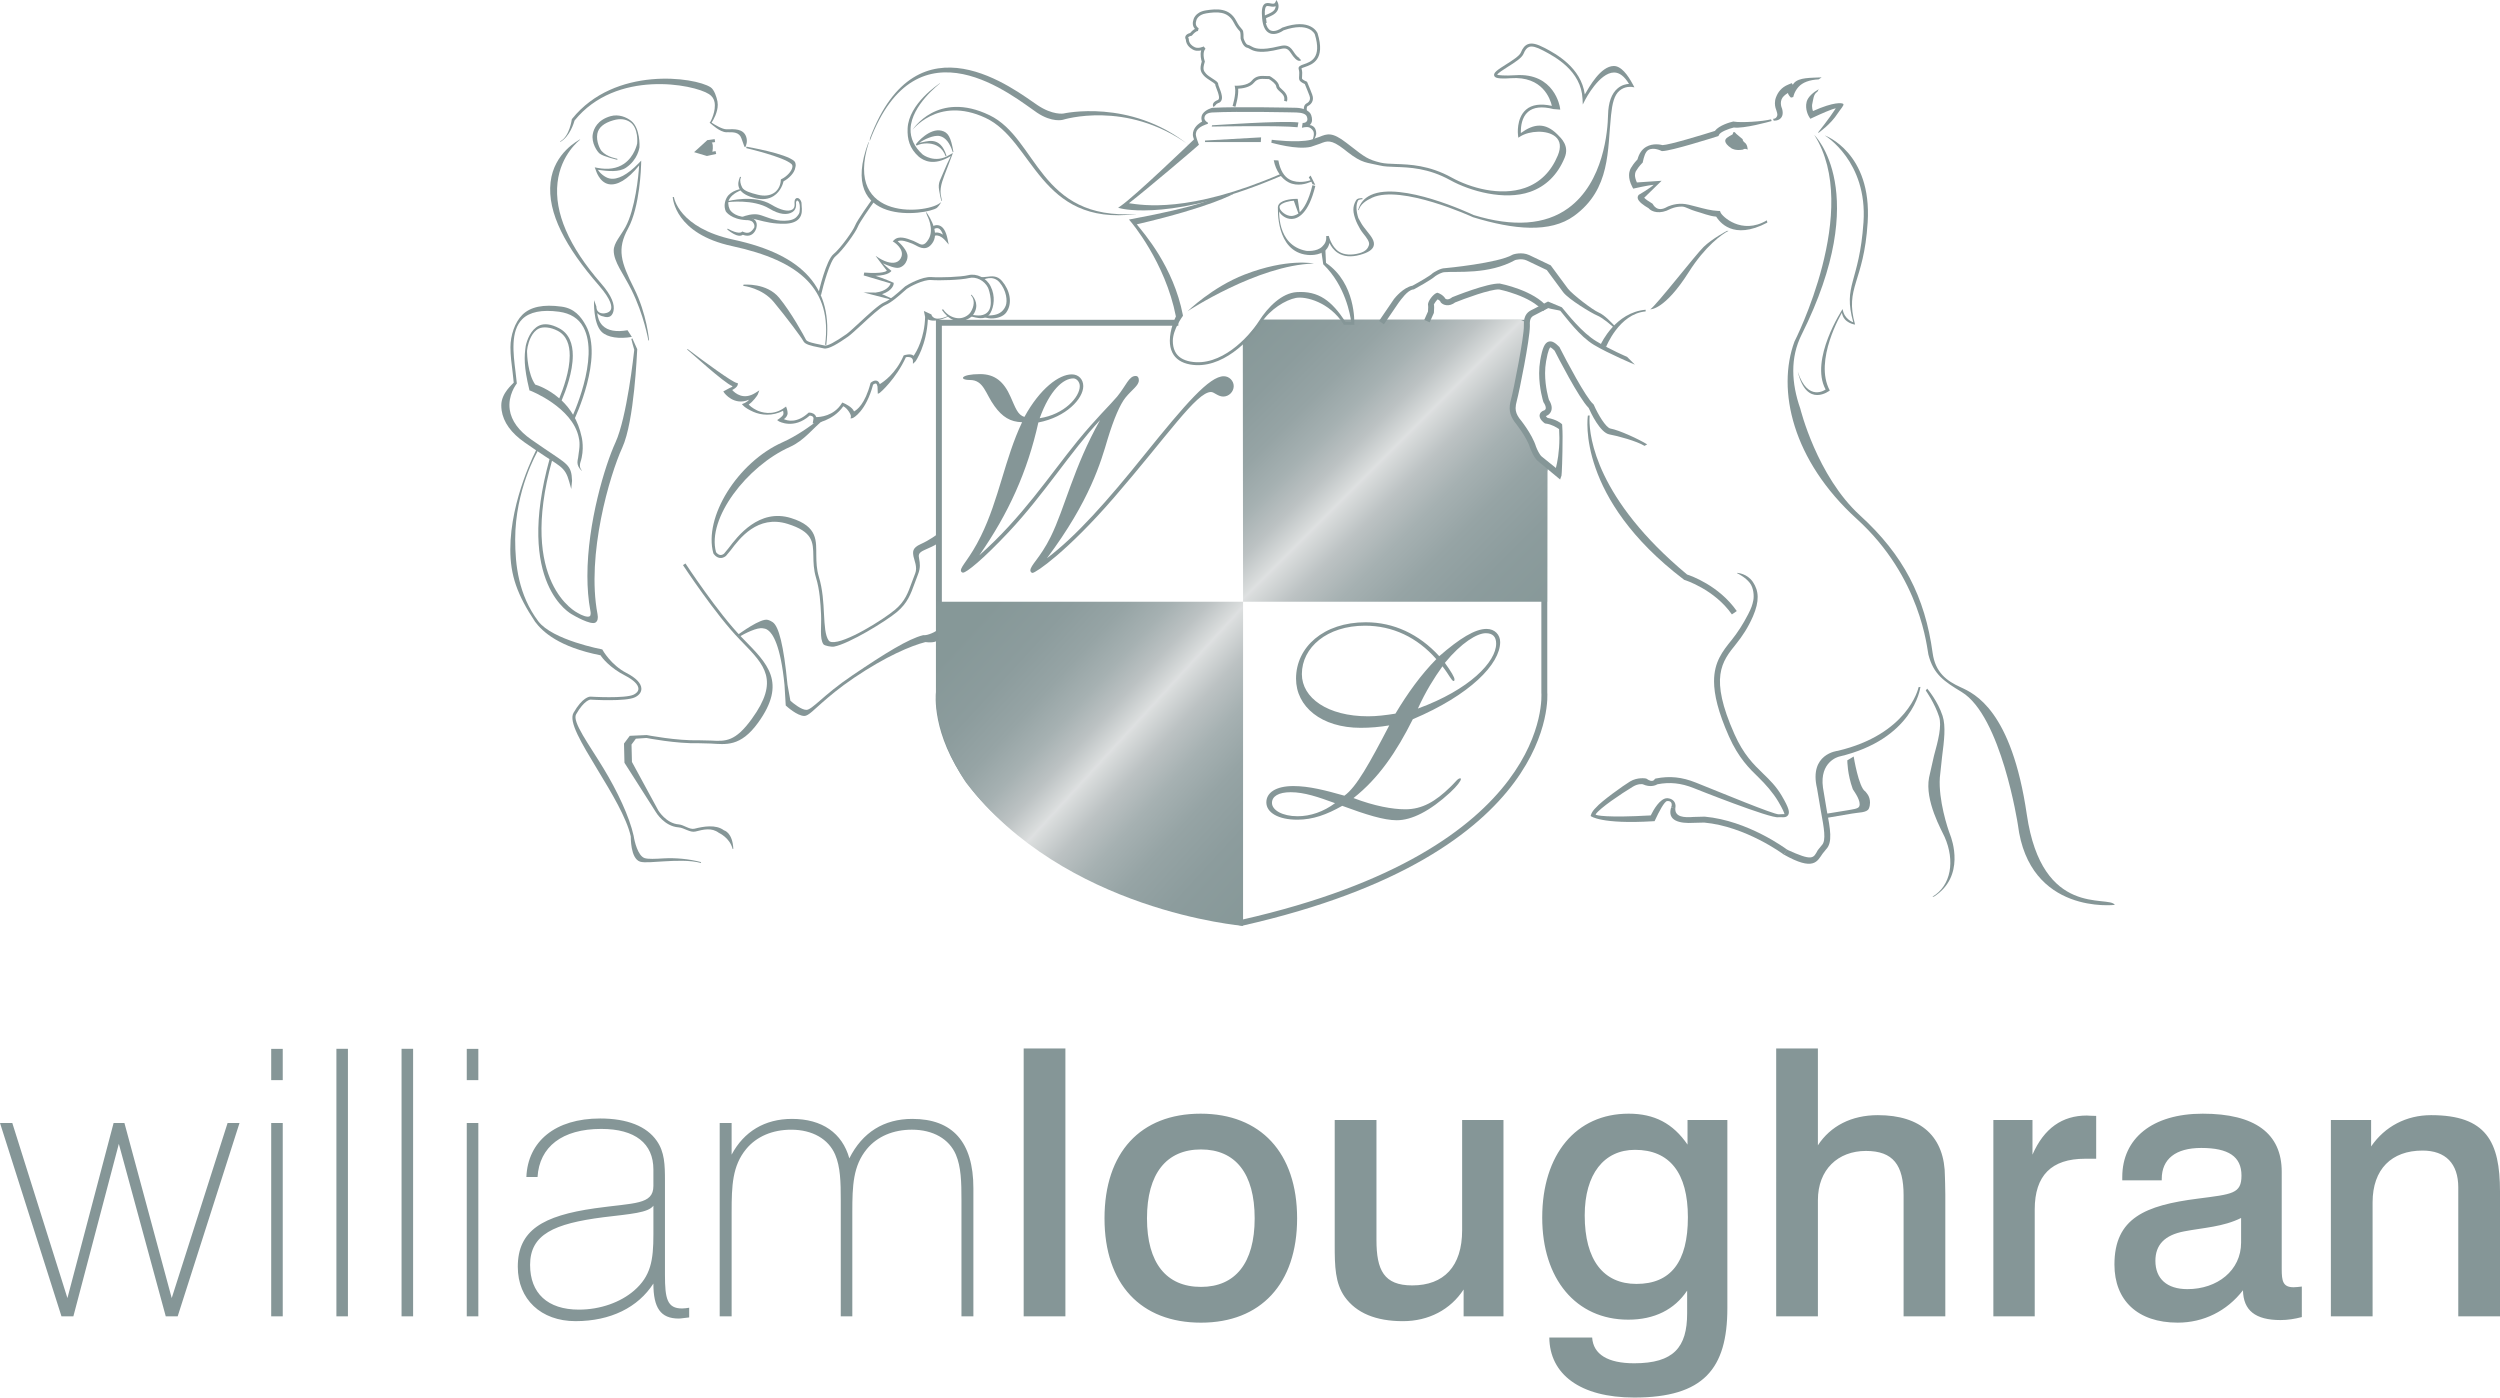 <?xml version="1.0" encoding="utf-8"?>
<!-- Generator: Adobe Illustrator 17.0.0, SVG Export Plug-In . SVG Version: 6.00 Build 0)  -->
<!DOCTYPE svg PUBLIC "-//W3C//DTD SVG 1.1//EN" "http://www.w3.org/Graphics/SVG/1.1/DTD/svg11.dtd">
<svg version="1.1" id="Layer_1" xmlns="http://www.w3.org/2000/svg" xmlns:xlink="http://www.w3.org/1999/xlink" x="0px" y="0px"
	 width="233.717px" height="130.652px" viewBox="0 0 233.717 130.652" enable-background="new 0 0 233.717 130.652"
	 xml:space="preserve">
<g>
	<g>
		<path fill="#859697" d="M43.636,123.058h1.082v-18.075h-1.082V123.058z M43.636,100.978h1.082v-2.926h-1.082V100.978z
			 M37.54,123.058h1.08V98.052h-1.08V123.058z M31.449,123.058h1.078V98.052h-1.078V123.058z M25.353,123.058h1.08v-18.075h-1.08
			V123.058z M25.353,100.978h1.08v-2.926h-1.08V100.978z M0,104.983h1.149l5.154,16.37l4.318-16.37h1.011l4.422,16.37l5.224-16.37
			h1.115l-5.781,18.075h-1.116l-4.386-16.124l-4.25,16.124H5.746L0,104.983z"/>
	</g>
	<g>
		<path fill="#859697" d="M233.717,123.059h-3.901v-11.215v-0.836c0-2.227-1.184-3.445-3.344-3.445c-2.889,0-4.666,1.74-4.666,4.84
			v10.656h-3.9v-18.352h3.762v2.472c1.287-1.883,3.307-2.927,5.607-2.927c5.154,0,6.442,2.472,6.442,7.142V123.059 M203.591,123.65
			c-3.761,0-5.919-2.09-5.919-5.431c0-4.355,2.891-5.536,7.802-6.164c3.237-0.42,4.074-0.454,4.074-2.16
			c0-1.776-1.219-2.577-3.762-2.577c-2.401,0-3.691,1.044-3.691,2.891v0.138h-3.691v-0.314c0-3.585,2.785-5.919,7.524-5.919
			c4.875,0,7.383,1.845,7.383,5.433v9.089c0,1.116,0.104,1.705,1.114,1.705c0.207,0,0.488-0.035,0.765-0.067v2.855
			c-0.661,0.174-1.323,0.279-1.986,0.279c-2.367,0-3.481-0.904-3.516-2.785C208.188,122.571,205.995,123.65,203.591,123.65
			 M204.183,115.118c-1.812,0.348-2.682,1.254-2.682,2.753c0,1.671,1.08,2.646,2.996,2.646c2.787,0,5.016-1.742,5.016-4.355v-2.298
			C207.84,114.699,205.995,114.77,204.183,115.118 M195.965,108.327h-1.044c-3.134,0-4.701,1.566-4.701,4.735v9.996h-3.867v-18.354
			h3.657v3.239c1.08-2.472,2.787-3.656,5.085-3.656c0.072,0,0.385,0.035,0.87,0.035V108.327 M169.949,98.018v9.054
			c1.183-1.809,3.135-2.82,5.609-2.82c4.039,0,6.268,2.021,6.268,5.781c0,0.279,0.035,0.837,0.035,1.637v11.39h-3.9v-10.554v-0.763
			c0-2.822-0.975-4.146-3.519-4.146c-2.613,0-4.492,1.742-4.492,4.599v10.864h-3.9V98.018H169.949 M152.223,123.372
			c-4.911,0-8.046-3.829-8.046-9.541c0-5.922,3.17-9.717,8.079-9.717c2.403,0,4.145,0.906,5.505,2.891v-2.3h3.724v17.589
			c0,5.678-2.228,8.358-8.706,8.358c-5.085,0-7.906-2.193-7.939-5.609h4.005c0.104,1.569,1.461,2.406,3.934,2.406
			c3.692,0,4.946-1.499,4.946-4.668v-2.125C156.543,122.432,154.659,123.372,152.223,123.372 M152.988,120.029
			c3.205,0,4.808-2.053,4.808-6.234c0-4.143-1.707-6.301-4.945-6.301c-2.894,0-4.701,2.262-4.701,6.126
			C148.149,117.834,149.925,120.029,152.988,120.029 M128.681,104.706v11.214c0,2.82,0.696,4.249,3.344,4.249
			c2.959,0,4.665-1.777,4.665-5.155v-10.308h3.865v18.352h-3.726v-2.508c-1.22,1.881-3.273,2.962-5.676,2.962
			c-2.542,0-4.353-0.768-5.433-2.266c-0.906-1.285-0.942-2.855-0.942-4.875v-11.665H128.681 M121.263,113.9
			c0,6.129-3.414,9.752-8.986,9.752c-5.607,0-9.02-3.586-9.02-9.752c0-6.165,3.377-9.786,8.985-9.786
			C117.849,104.114,121.263,107.771,121.263,113.9 M107.228,113.9c0,4.179,1.812,6.408,5.049,6.408c3.206,0,5.018-2.229,5.018-6.408
			c0-4.213-1.812-6.442-5.018-6.442C109.04,107.457,107.228,109.721,107.228,113.9 M95.7,123.059h3.901V98.018H95.7V123.059z
			 M67.281,104.984h1.116v2.96c1.149-2.159,3.097-3.342,5.641-3.342c2.82,0,4.703,1.323,5.363,3.69
			c1.221-2.436,3.24-3.69,5.886-3.69c3.762,0,5.712,2.159,5.712,6.477v11.98h-1.115v-10.204v-0.66c0-1.707-0.035-3.101-0.522-4.251
			c-0.628-1.463-2.125-2.333-4.111-2.333c-1.74,0-3.237,0.627-4.214,1.811c-1.287,1.567-1.357,3.414-1.357,5.886v1.08v8.672H78.6
			v-10.204v-0.66c0-1.707-0.033-3.101-0.522-4.251c-0.627-1.463-2.126-2.333-4.11-2.333c-1.74,0-3.238,0.627-4.213,1.811
			c-1.29,1.567-1.357,3.414-1.357,5.886v1.08v8.672h-1.116V104.984 M63.453,123.267c-1.707,0-2.37-1.009-2.37-3.273
			c-1.43,2.229-4.005,3.516-7.278,3.516c-3.24,0-5.398-2.054-5.398-5.084c0-3.414,2.333-4.771,7.209-5.467
			c3.693-0.522,5.468-0.315,5.468-2.09v-1.535c0-2.436-1.705-3.795-4.875-3.795c-3.657,0-5.782,1.673-5.956,4.492h-1.044
			c0.138-3.342,2.717-5.467,6.896-5.467c2.541,0,4.354,0.73,5.295,2.091c0.73,1.044,0.765,2.227,0.765,3.726v0.765v8.046
			c0,2.227,0.208,3.133,1.602,3.133c0.21,0,0.419-0.035,0.662-0.069v0.906C64.01,123.198,63.695,123.267,63.453,123.267
			 M56.417,113.795c-4.634,0.594-6.861,1.604-6.861,4.457c0,2.648,1.638,4.181,4.562,4.181c2.022,0,3.903-0.696,5.156-1.776
			c1.567-1.359,1.811-2.821,1.811-5.258v-2.682C60.596,113.376,59.03,113.481,56.417,113.795"/>
	</g>
	<g>
		<rect x="117.92" y="29.899" fill="#859697" width="25.024" height="0.555"/>
	</g>
	<g>
		<path fill="#859697" d="M116.119,86.544h-0.059c-15.708-3.416-22.622-9.142-25.666-13.343c-3.331-4.598-2.915-8.344-2.896-8.5
			l-0.001-34.802h22.661v0.555H88.051v34.28c-0.019,0.18-1.419,14.818,28.022,21.252c29.15-6.612,28.039-21.078,28.024-21.224
			l-0.001-21.322h0.554v21.294c0.015,0.122,1.222,15.079-28.5,21.804L116.119,86.544z"/>
	</g>
	<g>
		<defs>
			<path id="SVGID_1_" d="M117.937,29.885l-1.75,2.125l0.001,0.966l0.022,23.278h28.427l0.014-12.198l0.154-0.584
				c0,0-0.486-0.34-1.065-0.918c-0.576-0.576-1.153-2.076-1.383-2.538c-0.231-0.462-1.155-1.617-1.155-1.617l0.809-3.461
				l1.002-4.652l-0.886-0.403H117.937z"/>
		</defs>
		<clipPath id="SVGID_2_">
			<use xlink:href="#SVGID_1_"  overflow="visible"/>
		</clipPath>
		<g clip-path="url(#SVGID_2_)">
			<defs>
				
					<rect id="SVGID_3_" x="111.055" y="23.628" transform="matrix(-0.707 -0.707 0.707 -0.707 192.316 165.8)" width="38.884" height="38.884"/>
			</defs>
			<clipPath id="SVGID_4_">
				<use xlink:href="#SVGID_3_"  overflow="visible"/>
			</clipPath>
			
				<linearGradient id="SVGID_5_" gradientUnits="userSpaceOnUse" x1="-217.488" y1="499.995" x2="-215.988" y2="499.995" gradientTransform="matrix(34.471 34.471 -34.471 34.471 24838.527 -9719.847)">
				<stop  offset="0" style="stop-color:#859697"/>
				<stop  offset="0.211" style="stop-color:#869898"/>
				<stop  offset="0.287" style="stop-color:#8C9C9D"/>
				<stop  offset="0.342" style="stop-color:#96A4A5"/>
				<stop  offset="0.386" style="stop-color:#A6B1B2"/>
				<stop  offset="0.423" style="stop-color:#BCC2C3"/>
				<stop  offset="0.456" style="stop-color:#D9DCDC"/>
				<stop  offset="0.46" style="stop-color:#DEE0E1"/>
				<stop  offset="0.465" style="stop-color:#D9DCDC"/>
				<stop  offset="0.504" style="stop-color:#BCC2C3"/>
				<stop  offset="0.548" style="stop-color:#A6B1B2"/>
				<stop  offset="0.599" style="stop-color:#96A4A5"/>
				<stop  offset="0.663" style="stop-color:#8C9C9D"/>
				<stop  offset="0.752" style="stop-color:#869898"/>
				<stop  offset="1" style="stop-color:#859697"/>
			</linearGradient>
			<rect x="115.558" y="29.59" clip-path="url(#SVGID_4_)" fill="url(#SVGID_5_)" width="30" height="27"/>
		</g>
	</g>
	<g>
		<defs>
			<path id="SVGID_6_" d="M87.54,56.255l-0.009,8.015c-0.363,4.511,2.794,8.91,2.794,8.91c9.245,12.018,25.86,13.372,25.885,13.375
				V56.257l-0.001-0.002H87.54z"/>
		</defs>
		<clipPath id="SVGID_7_">
			<use xlink:href="#SVGID_6_"  overflow="visible"/>
		</clipPath>
		<g clip-path="url(#SVGID_7_)">
			<defs>
				
					<rect id="SVGID_8_" x="80.747" y="50.425" transform="matrix(-0.737 -0.676 0.676 -0.737 128.365 192.763)" width="41.884" height="41.961"/>
			</defs>
			<clipPath id="SVGID_9_">
				<use xlink:href="#SVGID_8_"  overflow="visible"/>
			</clipPath>
			
				<linearGradient id="SVGID_10_" gradientUnits="userSpaceOnUse" x1="-217.241" y1="500.694" x2="-215.741" y2="500.694" gradientTransform="matrix(34.442 31.59 -31.59 34.442 23378.115 -10332.549)">
				<stop  offset="0" style="stop-color:#859697"/>
				<stop  offset="0.211" style="stop-color:#869898"/>
				<stop  offset="0.287" style="stop-color:#8C9C9D"/>
				<stop  offset="0.342" style="stop-color:#96A4A5"/>
				<stop  offset="0.386" style="stop-color:#A6B1B2"/>
				<stop  offset="0.423" style="stop-color:#BCC2C3"/>
				<stop  offset="0.456" style="stop-color:#D9DCDC"/>
				<stop  offset="0.46" style="stop-color:#DEE0E1"/>
				<stop  offset="0.465" style="stop-color:#D9DCDC"/>
				<stop  offset="0.504" style="stop-color:#BCC2C3"/>
				<stop  offset="0.548" style="stop-color:#A6B1B2"/>
				<stop  offset="0.599" style="stop-color:#96A4A5"/>
				<stop  offset="0.663" style="stop-color:#8C9C9D"/>
				<stop  offset="0.752" style="stop-color:#869898"/>
				<stop  offset="1" style="stop-color:#859697"/>
			</linearGradient>
			<rect x="87.058" y="55.09" clip-path="url(#SVGID_9_)" fill="url(#SVGID_10_)" width="30" height="31.5"/>
		</g>
	</g>
	<g>
		<path fill="#859697" d="M169.61,12.614c0,0,5.499,5.305-1.188,18.68c-1.071,2.142-0.953,4.521-0.12,6.9
			c0,0,1.546,6.306,5.593,9.996c4.044,3.685,6.066,7.613,6.78,12.848c0.251,1.832,1.311,2.619,2.621,3.211
			c1.305,0.597,4.756,2.144,6.184,11.901c1.427,9.754,7.655,7.492,8.228,8.445c0,0-8.012,0.963-9.062-7.496
			c0,0-1.555-10.167-5.257-12.406c-1.64-0.995-2.634-1.641-3.109-3.5c-0.126-0.491-0.654-7.195-6.691-12.676
			c-6.036-5.481-7.494-12.075-5.831-16.584C167.758,31.932,174.074,19.578,169.61,12.614 M127.207,68.042
			c-3.675,0-6.045-1.976-6.045-4.598c0-2.947,2.572-5.271,6.519-5.271c2.6,0,4.971,1.098,6.87,3.171
			c1.925-1.674,3.347-2.549,4.422-2.549c0.774,0,1.273,0.552,1.273,1.227c0,2.047-2.797,4.945-8.167,7.217
			c-1.524,3.049-3.198,5.521-5.546,7.369c1.972,0.752,3.646,1.051,4.847,1.051c1.573,0,2.82-0.726,4.219-2.098
			c0.477-0.451,0.675-0.801,0.925-0.801c0.024,0,0.051,0.023,0.051,0.078c0,0.147-0.326,0.621-0.999,1.245
			c-1.9,1.752-3.6,2.599-4.998,2.599c-1.199,0-2.873-0.525-5.097-1.347c-1.447,0.822-2.748,1.296-4.197,1.296
			c-1.797,0-2.898-0.673-2.898-1.621c0-0.898,0.878-1.524,2.524-1.524c1.473,0,2.997,0.399,4.773,0.9
			c1.123-0.799,2.346-3.022,4.195-6.571C128.98,67.965,128.105,68.042,127.207,68.042 M134.276,61.619
			c-1.8-2.049-4.097-3.125-6.669-3.125c-3.549,0-5.899,2.028-5.899,4.524c0,2.225,2.4,3.946,6.195,3.946
			c0.78,0,1.629-0.099,2.551-0.249C131.603,64.793,132.829,63.093,134.276,61.619 M139.871,60.171c0-0.649-0.324-0.975-0.973-0.975
			c-0.799,0-2.271,0.876-3.822,2.773c0.597,0.824,0.9,1.347,0.9,1.548c0,0.101-0.023,0.15-0.074,0.15
			c-0.199,0-0.402-0.549-1.051-1.375c-0.774,1.076-1.575,2.351-2.296,3.949C137.399,64.469,139.871,61.868,139.871,60.171
			 M120.662,74.061c-1.152,0-1.75,0.399-1.75,0.999c0,0.675,0.974,1.248,2.397,1.248c1.203,0,2.426-0.424,3.5-1.223
			C123.235,74.511,121.936,74.061,120.662,74.061 M100.718,41.246c1.752-2.149,3.099-3.424,3.723-4.173
			c0.852-1.05,1.1-1.925,1.724-1.925c0.201,0,0.303,0.15,0.303,0.401c0,0.501-0.649,0.875-1.251,1.623
			c-0.499,0.626-1.074,1.925-1.674,3.897c-0.602,2.027-1.623,5.721-5.67,11.118c2.723-2.049,5.646-5.346,9.118-9.67
			c3.848-4.77,6.07-7.344,7.419-7.344c0.501,0,0.926,0.426,0.926,0.925c0,0.525-0.451,0.975-0.975,0.975
			c-0.5,0-0.851-0.426-1.149-0.426c-1.349,0-4.072,4.098-9.069,9.87c-4.372,5.046-7.321,7.044-7.62,7.044
			c-0.076,0-0.199-0.101-0.199-0.227c0-0.496,0.924-1.172,1.899-3.145c1.324-2.675,2.149-6.546,4.621-10.918
			c-2.799,2.998-5.169,6.87-8.546,10.467c-2.422,2.573-3.946,3.798-4.272,3.798c-0.1,0-0.198-0.099-0.198-0.201
			c0-0.422,0.848-1.124,1.874-3.222c1.698-3.449,2.223-7.219,3.848-10.642c-1.1-0.024-1.848-0.498-2.573-1.499
			c-0.851-1.15-1-2.448-2.301-2.448c-1.073,0-0.871-0.551,0.951-0.551c1.374,0,2.222,0.701,2.847,2.124
			c0.452,0.999,0.651,1.699,1.298,1.875c1.451-2.649,3.225-3.973,4.424-3.973c0.649,0,1.075,0.474,1.075,1.099
			c0,1.175-1.599,2.898-4.198,3.398c-1.021,4.596-2.798,8.519-5.52,12.417C95.525,48.413,98.122,44.441,100.718,41.246
			 M100.945,36.098c0-0.4-0.302-0.723-0.6-0.723c-0.946,0-2.2,1.097-3.147,3.722C99.496,38.747,100.945,37.122,100.945,36.098"/>
	</g>
	<g>
		<path fill="#859697" d="M162.396,53.592c0.025,0,0.784,0.372,1.192,0.908c0.361,0.478,0.398,1.209,0.327,1.602
			c-0.091,0.465-0.189,0.75-0.49,1.332c-0.483,0.938-0.99,1.715-1.543,2.404c-0.834,1.035-1.641,2.037-1.641,3.851
			c0,1.244,0.38,2.877,1.396,5.163c0.898,2.017,1.905,2.996,2.793,3.855c0.603,0.588,1.334,1.407,1.818,2.23
			c0.428,0.726,0.549,1.038,0.579,1.173c-0.047,0-0.096-0.001-0.096-0.001l-0.434,0.02c-0.492,0.018-5.367-2.015-7.752-2.965
			c-1.302-0.522-2.453-0.641-3.729-0.386l-0.059,0.013l-0.054,0.035c-0.012,0.012-0.167,0.41-0.77-0.023l-0.027-0.015l-0.031-0.008
			c-0.022-0.006-0.783-0.146-1.489,0.279c-0.606,0.364-2.699,1.862-3.167,2.424c-0.473,0.436-0.511,0.802-0.511,0.802
			c0,0.016,0.984,0.786,5.811,0.492l0.163-0.009l0.072-0.152c0.314-0.683,0.852-1.727,1.109-1.727c0.045,0,0.453-0.05,0.422,0.395
			c-0.005,0.063-0.047,0.141-0.059,0.208l0.395,0.074c0.067-0.335-0.037-0.547-0.134-0.664c-0.223-0.273-0.591-0.281-0.631-0.281
			c-0.662,0-1.278,1.09-1.532,1.609c-4.134,0.235-5.109-0.006-5.15-0.074c-0.004-0.008-0.009-0.015,0-0.031
			c0.386-0.573,2.352-1.902,3.497-2.592c0.498-0.297,0.883-0.219,0.906-0.216c0.689,0.32,1.203,0.105,1.386-0.001
			c1.149-0.22,2.191-0.111,3.376,0.36c0.07,0.03,7.25,2.894,7.929,2.723l0.266-0.003c0.207,0.014,0.483,0.032,0.635-0.207
			c0.15-0.247,0.101-0.607-0.603-1.803c-0.521-0.885-1.118-1.464-1.751-2.078c-0.893-0.867-1.815-1.762-2.67-3.684
			c-2.359-5.304-1.188-6.758,0.17-8.441c0.582-0.726,1.104-1.508,1.566-2.565c0.613-1.422,0.559-2.379-0.014-3.219
			c-0.535-0.787-1.431-0.843-1.468-0.846L162.396,53.592"/>
	</g>
	<g>
		<path fill="#859697" d="M171.806,70.192c-0.023,0.005-2.708,0.272-1.937,3.513l0.365,2.152c0.28,1.524,0.51,2.73,0.084,3.154
			l-0.381,0.47c-0.414,0.763-0.465,1.056-2.883-0.054l-0.303,0.456c2.834,1.603,3.134,0.628,3.638-0.08l0.321-0.399
			c0.634-0.633,0.398-1.899,0.068-3.649l-0.355-2.129c-0.33-2.415,1.437-2.877,1.514-2.895c6.883-1.625,7.575-6.316,7.599-6.516
			l-0.176,0.028C179.333,64.429,178.3,68.659,171.806,70.192"/>
	</g>
	<g>
		<path fill="#859697" d="M157.402,54.17l0.044,0.036l0.053,0.017c0.025,0.008,2.765,0.865,4.411,3.217l0.456-0.315
			c-1.682-2.4-4.305-3.305-4.647-3.416c-8.492-7.074-9.123-12.88-9.123-14.449c0-0.262,0.016-0.405,0.02-0.415l-0.17-0.001
			C148.402,39.12,147.42,46.575,157.402,54.17 M172.699,71.081c0,0.051,0.004,1.296,0.508,2.681l0.012,0.027l0.014,0.022
			c0.155,0.246,0.785,1.105,0.582,1.577c-0.105,0.237-0.627,0.269-1.014,0.349c0.001-0.001-2.129,0.348-2.129,0.348l0.033,0.388
			l2.436-0.415c0.577-0.114,1.395-0.059,1.573-0.471c0.076-0.177,0.108-0.363,0.108-0.546c0-0.654-0.373-0.946-0.441-1.053
			c-0.619-0.366-1.086-3.254-1.086-3.266L172.699,71.081"/>
	</g>
	<g>
		<path fill-rule="evenodd" clip-rule="evenodd" fill="#859697" d="M53.482,11.112l-0.02,0.023l-0.008,0.03
			c-0.003,0.012-0.201,1.562-1.063,2.04l-0.03,0.075c0.921-0.51,1.3-1.822,1.352-2.012c3.886-4.812,11.145-3.395,12.57-2.469
			c0.287,0.186,0.459,0.437,0.518,0.747c0.157,0.844-0.369,1.81-0.378,1.821l-0.084,0.113l0.117,0.082
			c0.043,0.03,0.86,0.801,1.451,0.801l0.14-0.002c0.526-0.006,1.072-0.012,1.276,0.599c0.186,0.553,0.287,0.78,0.287,0.78
			l0.066,0.02c0.087-0.168,0.227-0.54,0.084-0.969c-0.271-0.801-1.178-0.711-1.716-0.707l-0.136,0.002
			c-0.378,0-1.048-0.399-1.385-0.62c0.167-0.252,0.578-0.951,0.578-1.671c0-0.1-0.009-0.202-0.025-0.301
			C67,9.108,66.786,8.388,66.432,8.159C64.962,7.205,57.472,6.143,53.482,11.112"/>
	</g>
	<g>
		<path fill-rule="evenodd" clip-rule="evenodd" fill="#859697" d="M51.471,17.034c-0.328,2.87,1.44,6.114,4.51,9.642
			c1.236,1.419,1.231,2.037,1.123,2.278c-0.158,0.345-0.69,0.347-0.696,0.347c-0.042-0.006-0.654,0.031-0.654-0.644l-0.216-0.595
			c-0.009,0.054-0.095,2.166,0.706,2.959c0.546,0.539,1.665,0.678,2.824,0.476l-0.402-0.625c-1.066,0.186-1.844,0.045-2.32-0.425
			c-0.344-0.339-0.471-0.798-0.515-1.176c0.18,0.194,0.402,0.288,0.561,0.308c0.044,0.001,0.768,0.345,0.96-0.504
			c0.132-0.581-0.141-1.409-1.162-2.58c-3.017-3.463-4.386-6.633-4.068-9.422c0.299-2.662,2.092-3.999,2.107-4.009v-0.036
			C54.153,13.084,51.786,14.25,51.471,17.034"/>
	</g>
	<g>
		<path fill-rule="evenodd" clip-rule="evenodd" fill="#859697" d="M59.021,31.689c0,0,0.238,0.948,0.273,1.017
			c-0.043,0.388-0.68,6.309-1.76,8.668c-0.964,2.098-2.62,7.499-2.62,12.465c0,1.128,0.084,2.235,0.281,3.276
			c0.017,0.073,0.025,0.156,0.025,0.234c0,0.112-0.022,0.213-0.09,0.262c-0.202,0.137-0.772-0.094-1.113-0.305
			c-0.073-0.035-5.601-2.758-2.397-14.295l-0.232-0.132c-3.276,11.784,2.047,14.544,2.106,14.569
			c0.083,0.053,1.755,1.038,2.184,0.746c0.192-0.133,0.256-0.396,0.183-0.775c-1.062-5.559,1.147-13.023,2.316-15.578
			c1.131-2.468,1.368-8.889,1.394-9.147l0.006-0.036l-0.462-1.029L59.021,31.689"/>
	</g>
	<g>
		<path fill-rule="evenodd" clip-rule="evenodd" fill="#859697" d="M48.834,29.429c-0.71,0.701-1.115,1.941-1.115,3.032
			c0,0.777,0.106,1.579,0.2,2.309c0,0,0.099,0.916,0.108,1.003c-0.106,0.143-1.164,0.974-1.164,2.118c0,0.15,0.012,0.31,0.033,0.471
			c0.162,1.11,0.888,2.121,2.156,3.002l1.152,0.792c2.132,1.458,2.612,1.433,3.006,2.865l0.189,0.678l0.005,0.014l0.075-0.764
			c-0.048-1.509-0.465-1.56-2.637-3.048l-1.15-0.792c-1.201-0.832-1.887-1.779-2.038-2.806c-0.198-1.353,0.621-2.395,0.627-2.407
			l0.037-0.045l-0.126-1.114c-0.212-1.692-0.48-3.801,0.636-4.906c0.68-0.672,1.836-0.905,3.432-0.689
			c1.074,0.147,1.84,0.633,2.28,1.449c1.56,2.88-1.105,8.513-1.137,8.573l0.252,0.121c0.122-0.258,2.756-5.821,1.13-8.828
			c-0.481-0.895-1.116-1.633-2.281-1.791C50.788,28.43,49.587,28.682,48.834,29.429"/>
	</g>
	<g>
		<path fill-rule="evenodd" clip-rule="evenodd" fill="#859697" d="M50.393,30.442c-0.772,0.367-1.13,1.35-1.245,1.904
			c-0.144,0.972-0.188,1.917,0.334,4.08l0.021,0.082l0.084,0.018c0.018,0.006,3.918,1.535,4.517,4.363c0,0-0.005,0.009,0,0.025
			c0.16,0.554,0.012,1.341,0.012,1.341l-0.073,0.551c-0.03,0.139-0.059,0.274-0.059,0.414c0,0.237,0.082,0.484,0.379,0.783
			l0.027-0.033c-0.231-0.233-0.191-0.576-0.132-0.749c0.41-1.199,0.12-2.363,0.12-2.363c-0.335-1.586-1.085-2.673-1.872-3.423
			c0.396-0.921,1.042-2.658,1.042-4.192c0-1.086-0.326-2.064-1.296-2.565C51.509,30.289,50.882,30.212,50.393,30.442 M49.328,32.411
			c0.105-0.504,0.4-1.387,1.047-1.695c0.408-0.192,1.089-0.138,1.754,0.208c0.848,0.439,1.132,1.318,1.132,2.312
			c0,1.434-0.594,3.086-0.977,4.008c-1.024-0.887-2.014-1.224-2.248-1.29c-0.687-0.98-0.765-2.771-0.765-3.077
			C49.271,32.878,49.273,32.66,49.328,32.411"/>
	</g>
	<g>
		<path fill-rule="evenodd" clip-rule="evenodd" fill="#859697" d="M47.707,51.367c0,2.412,0.637,4.23,2.316,6.758
			c0.699,0.938,2.233,2.366,6.123,3.138c0.132,0.231,0.876,1.172,2.304,1.9c0.786,0.406,1.234,0.851,1.234,1.226v0.004
			c-0.003,0.267-0.237,0.441-0.435,0.542c-0.786,0.391-4.026,0.195-4.058,0.191c-0.081,0-0.733,0.043-1.576,1.516
			c-0.471,0.826,0.729,2.805,2.245,5.313c1.275,2.102,2.719,4.486,3.108,6.238c0.011,0.07-0.047,2.054,0.87,2.361
			c0.381,0.126,1.378,0.02,2.215-0.028c1.073-0.06,2.411-0.135,3.488,0.152l-0.012-0.086c-1.122-0.298-2.397-0.406-3.49-0.345
			c-0.774,0.047-1.443,0.082-1.778-0.027c-0.626-0.21-0.951-1.569-1.021-2.076c-0.4-1.809-1.538-4.197-2.823-6.316
			c-1.354-2.238-2.951-4.363-2.559-5.049c0.757-1.329,1.323-1.374,1.327-1.374c0.123,0.009,3.336,0.203,4.185-0.222
			c0.381-0.189,0.59-0.469,0.591-0.789v-0.004c0-0.489-0.494-1.012-1.386-1.472c-1.464-0.748-2.232-2.141-2.241-2.154l-0.024-0.05
			c0,0-4.66-0.871-5.988-2.633c-1.854-2.463-2.159-5.277-2.159-7.647c0-4.625,2.051-8.156,2.08-8.211l-0.064-0.249
			C50.149,42.029,47.707,46.657,47.707,51.367"/>
	</g>
	<g>
		<path fill-rule="evenodd" clip-rule="evenodd" fill="#859697" d="M63.85,52.83c0.03,0.044,3.039,4.623,5.277,6.926l0.255,0.264
			c2.107,2.164,3.503,3.593,0.911,7.173c-1.559,2.164-2.462,2.115-3.824,2.039l-1.146-0.027c-2.055,0.06-4.838-0.483-4.867-0.488
			c-0.035-0.003-1.517,0.069-1.517,0.069l-0.064,0.003l-0.539,0.723l0.042,1.794l2.922,4.592c0.032,0.059,0.809,1.357,2.144,1.45
			c0.5,0.035,1.077,0.512,1.559,0.391c0.784-0.199,1.521-0.388,2.199,0.119c0.037,0.021,1.025,0.465,1.288,1.509l0.067-0.012
			c-0.078-1.533-0.84-1.715-0.883-1.736c-0.756-0.571-1.931-0.355-2.742-0.147c-0.459,0.114-1.017-0.369-1.468-0.401
			c-1.189-0.082-1.917-1.302-1.926-1.312c0,0-2.292-4.223-2.459-4.527c0-0.063-0.036-1.543-0.039-1.63
			c0.046-0.065,0.345-0.464,0.406-0.544c0.111-0.008,0.994-0.068,0.994-0.068c-0.008,0.003,2.803,0.551,4.89,0.491l1.122,0.03
			c1.403,0.078,2.772,0.333,4.422-1.95c2.726-3.772,0.834-5.551-1.295-7.734l-0.254-0.262c-2.22-2.285-5.212-6.84-5.242-6.887
			L63.85,52.83"/>
	</g>
	<g>
		<path fill-rule="evenodd" clip-rule="evenodd" fill="#859697" d="M76.748,39.066c-1.122,0.891-2.364,1.734-3.605,2.288
			c-4.189,1.871-7.389,7.011-6.453,10.377c0.025,0.052,0.237,0.369,0.584,0.426c0.199,0.033,0.399-0.029,0.591-0.182l0.457-0.547
			c0.812-1.082,2.504-3.324,5.307-2.453c2.367,0.737,2.385,1.688,2.409,3.002c0.012,0.598,0.021,1.276,0.249,2.028
			c0.353,1.161,0.417,2.367,0.471,3.43c0.056,1.112-0.154,2.261,0.225,2.797c0.104,0.141,0.757,0.261,0.987,0.218
			c1.399-0.262,4.869-2.381,5.892-3.245c0.977-0.825,1.286-1.677,1.644-2.667l0.312-0.831c0.259-0.637,0.177-1.09,0.117-1.425
			c-0.074-0.41-0.107-0.596,0.513-0.873c1.142-0.505,1.139-0.522,1.089-0.663l0.114-0.815c-0.022,0.016-0.754,0.571-1.574,0.934
			c-0.817,0.363-0.749,0.741-0.672,1.173c0.059,0.316,0.386,1.002,0.156,1.566l-0.318,0.84c-0.357,0.988-0.637,1.771-1.558,2.55
			c-1.122,0.945-4.702,3.182-5.925,3.029c-0.138-0.016-0.228-0.065-0.285-0.141c-0.338-0.473-0.382-1.397-0.441-2.463
			c-0.054-1.078-0.118-2.304-0.48-3.496c-0.216-0.714-0.231-1.372-0.24-1.953c-0.026-1.375,0.199-2.742-2.363-3.539
			c-2.988-0.927-5.001,1.699-5.85,2.829l-0.41,0.497c-0.127,0.103-0.252,0.144-0.375,0.124c-0.222-0.036-0.375-0.262-0.376-0.266
			c-0.867-3.15,2.898-8.043,6.904-9.831c1.352-0.605,2.118-1.722,3.316-2.7L76.748,39.066"/>
	</g>
	<g>
		<path fill-rule="evenodd" clip-rule="evenodd" fill="#859697" d="M69.762,13.848c0.034,0.008,3.501,0.815,4.227,1.484
			c0.081,0.076,0.108,0.172,0.087,0.298c-0.054,0.367-0.516,0.875-1.008,1.109l-0.061,0.031l-0.014,0.07
			c-0.003,0.006,0.014,0.777-0.638,1.197c-0.397,0.258-0.906,0.316-1.504,0.169c-0.691-0.167-1.302-0.362-1.47-0.683
			c-0.165-0.307-0.219-0.654-0.147-0.838l0.045-0.143l-0.099-0.009l-0.032,0.086c-0.076,0.201-0.235,0.615-0.016,1.033
			c0.205,0.395,0.706,0.69,1.479,0.876c0.678,0.166,1.257,0.096,1.722-0.207c0.683-0.444,0.879-1.2,0.917-1.371
			c0.493-0.257,1.029-0.786,1.1-1.281c0.009-0.038,0.037-0.134,0.037-0.17c0-0.169-0.017-0.325-0.135-0.437
			c-0.78-0.72-4.327-1.315-4.468-1.35L69.762,13.848 M68.985,59.334l0.147,0.18c0.415-0.243,1.696-0.924,2.227-0.767l0.105,0.014
			l0.037,0.015c0.008-0.002,0.108,0.001,0.311,0.15c0.414,0.301,1.163,1.365,1.53,5.121c0,0.006,0.114,1.908,0.114,1.908
			l0.029,0.024c0.042,0.039,1.036,0.954,1.716,0.954c0.372,0,0.945-0.632,1.654-1.242c0.666-0.581,1.584-1.374,2.98-2.32
			c3.021-2.037,5.346-3.004,6.68-3.345c0.227,0.028,1.077,0.115,1.247-0.303l-0.113-0.866c-0.063,0.165-0.943,0.578-1.311,0.523
			l-0.027-0.003l-0.025,0.008c-1.371,0.34-3.544,1.69-6.603,3.757c-1.413,0.953-2.337,1.755-3.01,2.339
			c-0.617,0.532-1.02,0.883-1.287,0.883c-0.462,0-1.207-0.595-1.494-0.853c-0.014-0.077-0.271-1.499-0.271-1.499
			c-0.361-3.711-0.817-5.46-1.381-5.844c-0.258-0.177-0.447-0.208-0.447-0.215C71.142,57.744,69.147,59.236,68.985,59.334"/>
	</g>
	<g>
		<path fill-rule="evenodd" clip-rule="evenodd" fill="#859697" d="M67.947,18.466c-0.192,0.342-0.296,0.831-0.095,1.295
			c0.018,0.036,0.502,0.744,1.897,0.817c0.14-0.008,0.484,0.015,0.636,0.198c0.09,0.109,0.184,0.281,0.131,0.49
			c-0.002,0.003-0.171,0.323-0.435,0.449c-0.16,0.08-0.366,0.065-0.609-0.042l-0.078-0.034l-0.075,0.063
			c-0.003,0.001-0.29,0.235-1.298-0.33l-0.03,0.089c0.963,0.77,1.3,0.585,1.45,0.488c0.285,0.108,0.543,0.123,0.762,0.018
			c0.384-0.184,0.5-0.621,0.504-0.641c0.08-0.301,0.042-0.543-0.109-0.726c-0.273-0.332-0.828-0.3-0.849-0.299
			c-1.202-0.062-1.524-0.71-1.536-0.736c-0.164-0.377-0.17-0.701-0.027-0.96c0.309-0.551,1.13-0.84,1.136-0.843l0.04-0.114
			C69.322,17.651,68.322,17.795,67.947,18.466"/>
	</g>
	<g>
		<path fill-rule="evenodd" clip-rule="evenodd" fill="#859697" d="M90.524,25.725c-0.697,0.174-2.667,0.238-3.456,0.177
			c-0.849-0.064-2.229,0.708-2.447,0.872l-0.3,0.264c-0.425,0.375-1.13,1.008-1.661,1.227c-0.474,0.198-1.47,1.119-2.346,1.93
			c-0.495,0.456-0.962,0.887-1.179,1.041c-1.115,0.778-1.805,1.138-2.054,1.065l-0.464-0.098c-0.405-0.08-1.158-0.227-1.262-0.432
			c-0.192-0.386-1.401-2.587-2.512-3.933c-1.17-1.416-3.261-1.223-3.338-1.228l-0.021,0.112c0.019,0.003,1.771,0.194,2.86,1.518
			c1.174,1.418,2.596,3.321,2.763,3.654c0.152,0.306,0.723,0.44,1.455,0.581l0.441,0.094c0.444,0.128,1.403-0.488,2.289-1.107
			c0.234-0.165,0.686-0.581,1.209-1.062c0.818-0.759,1.838-1.699,2.264-1.878c0.57-0.24,1.3-0.889,1.735-1.278l0.284-0.247
			c0.247-0.185,1.527-0.873,2.262-0.819c0.808,0.063,2.798,0.001,3.542-0.183c0.663-0.166,1.44,0.227,1.773,0.891
			c0.15,0.305,0.555,1.776-0.068,2.331c-0.504,0.449-1.162,0.216-1.581,0.216l-0.213,0.107c0.425,0,1.593,0.612,2.09-0.273
			c0.339-0.606,0.484-1.58,0.02-2.504C92.225,25.984,91.305,25.528,90.524,25.725 M74.423,18.543
			c-0.12,0.072-0.167,0.246-0.141,0.546c0.013,0.16-0.012,0.377-0.213,0.5c-0.372,0.233-1.104,0.06-1.959-0.459
			c-1.597-0.972-4.023-0.341-4.117-0.315l0.035,0.087c0.022-0.006,2.392-0.316,3.889,0.596c0.963,0.585,1.688,0.621,2.16,0.328
			c0.227-0.141,0.347-0.375,0.347-0.664c0-0.031,0-0.063-0.003-0.096c-0.004-0.051-0.013-0.093-0.006-0.129
			c0.028-0.177,0.109-0.184,0.114-0.208c0.045,0.045,0.177,0.126,0.177,0.208c0,0.006,0.053,0.206,0.053,0.21l0.016,0.23
			c0.009,0.09-0.016,0.217-0.016,0.331c0,0.224-0.111,0.371-0.282,0.561c-0.213,0.238-0.596,0.363-1.143,0.371
			c-0.985,0.02-1.757-0.408-2.359-0.564c-0.564-0.144-1.311,0.078-1.632,0.228l0.475,0.159c0.231-0.107,0.597-0.012,1.103,0.117
			c0.588,0.151,1.392,0.358,2.418,0.34c0.626-0.012,1.079-0.168,1.346-0.465c0.338-0.379,0.288-0.882,0.261-1.184l-0.01-0.179
			c0.024-0.207-0.111-0.444-0.251-0.534C74.594,18.502,74.499,18.498,74.423,18.543"/>
	</g>
	<g>
		<path fill-rule="evenodd" clip-rule="evenodd" fill="#859697" d="M88.636,29.532c-1.443,0.651-1.562-0.132-1.564-0.137l-0.7-0.324
			l0.114,0.562c-0.048,1.927-0.806,3.277-1.081,3.633c-0.014-0.013-0.024-0.033-0.039-0.04c-0.244-0.183-0.728-0.048-0.82-0.018
			l-0.062,0.018l-0.025,0.057c-0.725,1.641-1.841,2.406-2.213,2.629c-0.059-0.154-0.137-0.271-0.258-0.313
			c-0.261-0.094-0.543,0.144-0.57,0.171l-0.033,0.027l-0.01,0.04c-0.51,1.947-1.263,2.487-1.536,2.627
			c-0.153-0.405-0.83-0.722-0.992-0.789l-0.109-0.043l-0.06,0.097c-0.735,1.173-2.026,1.262-2.375,1.265
			c-0.088-0.32-0.439-0.424-0.645-0.424h-0.055l-0.04,0.037c-1.094,1.002-1.989,0.717-2.289,0.573
			c0.199-0.094,0.358-0.372,0.358-0.518c0-0.25-0.081-0.478-0.086-0.493l-0.062-0.162l-0.315,0.22
			c-1.035,0.644-2.018,0.312-2.394,0.14c-0.412-0.191-0.754-0.484-0.777-0.557c0.376-0.23,0.808-0.838,0.84-0.921l0.151-0.396
			l-0.358,0.228c-1.122,0.722-1.911,0.039-2.181-0.261c0.476-0.237,0.525-0.476,0.525-0.528V35.82l-0.11-0.023
			c-0.42-0.082-2.973-1.942-4.589-3.172l-0.035,0.054c0.395,0.298,3.353,3.048,4.238,3.429c-0.054,0.069-0.006,0.062-0.297,0.18
			l-0.564,0.306l0.099,0.142c0.009,0.015,0.906,1.234,2.298,0.633c-0.121,0.228-0.654,0.418-0.654,0.405c0,0,0.165,0.332,1.08,0.732
			c0.704,0.309,1.767,0.426,2.766-0.103c0.013,0.07,0.069,0.257,0.006,0.376c-0.057,0.117-0.287,0.311-0.392,0.381l-0.17,0.111
			l0.164,0.117c0.014,0.008,1.392,0.785,2.881-0.537c0.102,0.006,0.358,0.042,0.358,0.279l-0.076,0.45l0.128,0.011
			c0.072,0.004,1.776-0.228,2.73-1.613c0.351,0.159,0.714,0.735,0.714,0.933c0,0.006,0,0.014-0.003,0.018l-0.027,0.198l0.196-0.043
			c0.043-0.01,1.227-0.591,1.907-3.126c0.069-0.051,0.192-0.125,0.276-0.098c0.057,0.021,0.108,0.125,0.135,0.277l0.029,0.68
			l0.17-0.081c0.06-0.03,1.536-1.323,2.455-3.34c0.178-0.048,0.423-0.013,0.511,0.054c0.011,0.006,0.129,0.09,0.147,0.24v0.323
			l0.234-0.221c0.045-0.042,1.044-1.536,1.162-3.927c0.309,0.128,0.803,0.258,1.958-0.297L88.636,29.532 M92.245,25.878
			c-0.344,0.045-0.732,0.038-0.737,0.039l0.358,0.26c0.012-0.004,0.933-0.528,1.577,0.22c0.652,0.764,0.757,1.74,0.577,2.191
			c-0.257,0.636-0.77,0.825-1.218,0.878c-0.274,0.033-0.511,0.048-0.616-0.04l-0.374,0.09c0.225,0.189,0.61,0.25,0.82,0.255
			c0.63,0.018,1.189-0.207,1.437-0.554c0.622-0.859,0.345-2.082-0.395-2.946C93.225,25.743,92.715,25.816,92.245,25.878"/>
	</g>
	<g>
		<path fill-rule="evenodd" clip-rule="evenodd" fill="#859697" d="M81.334,12.915c4.438-11.799,13.611-4.452,15.66-3.084
			c1.417,0.952,2.418,0.783,2.418,0.783s6.218-1.426,11.682,2.916l-0.004-0.015c-5.818-4.194-11.727-2.316-11.727-2.316
			s-0.993,0.286-2.41-0.663c-2.045-1.369-11.213-9.132-15.649,2.667L81.334,12.915 M90.769,27.6c0.384,0.41,0.321,1.049-0.038,1.599
			c-0.18,0.273-0.612,0.547-1.065,0.551c-0.474,0.006-1.07-0.215-1.505-0.839l-0.108,0.054c0.612,0.887,1.221,1.068,1.616,1.063
			c0.564-0.009,1.116-0.298,1.333-0.633c0.545-0.832,0.147-1.5-0.185-1.854L90.769,27.6"/>
	</g>
	<g>
		<path fill-rule="evenodd" clip-rule="evenodd" fill="#859697" d="M84.85,12.016c-0.039,0.989,0.173,1.859,1.054,2.642
			c0.435,0.346,1.368,0.91,2.975-0.068c-0.021,0.109-0.327,0.674-0.456,0.999c-0.534,1.32-0.76,1.425-0.621,2.235
			c0.114,0.683,0.213,0.966,0.213,0.966h0.045l-0.026-0.16l-0.091-0.456c-0.088-0.825,0.251-1.503,0.618-2.487
			c0.013-0.036,0.523-1.382,0.523-1.382l-0.347,0.191c-1.335,0.834-2.454-0.036-2.47-0.045c-0.779-0.699-1.179-1.524-1.14-2.422
			c0.087-2.201,2.712-4.197,2.737-4.217l0.017-0.04C87.767,7.855,84.946,9.682,84.85,12.016"/>
	</g>
	<g>
		<path fill-rule="evenodd" clip-rule="evenodd" fill="#859697" d="M87.975,18.889c-0.963,1.08-9.171,1.983-6.755-5.565l-0.02-0.054
			c-3.031,8.061,5.481,6.825,6.387,6.164c0,0,0.33-0.313,0.384-0.549L87.975,18.889"/>
	</g>
	<g>
		<path fill-rule="evenodd" clip-rule="evenodd" fill="#859697" d="M85.618,13.502l0.09,0.12c0.136-0.177,2.109-0.695,2.697,0.988
			l0.078-0.047c-0.609-1.984-1.908-1.278-2.535-1.216c0.392-0.284,1.356-0.761,1.922-0.624c0.526,0.128,0.928,0.637,1.204,1.514
			l0.059-0.024c-0.24-1.412-0.493-1.847-1.119-1.997C86.929,11.954,85.737,13.302,85.618,13.502"/>
	</g>
	<g>
		<path fill-rule="evenodd" clip-rule="evenodd" fill="#859697" d="M62.89,18.416c0.015,0.125,0.207,3.438,5.551,4.59
			c6.432,1.389,9.36,4.074,8.698,9.21l0.101,0.057c0.686-5.307-2.073-8.442-8.674-9.868c-5.136-1.107-5.562-3.954-5.563-3.982
			L62.89,18.416 M85.287,12.164c0,0,2.34-3.754,7.228-1.389c4.493,2.178,4.584,9.834,13.695,9.23l-0.043,0.013
			c-9.027,1.121-9.516-6.888-14.04-9c-4.525-2.11-6.94,1.268-6.94,1.268L85.287,12.164"/>
	</g>
	<g>
		<path fill-rule="evenodd" clip-rule="evenodd" fill="#859697" d="M79.929,21.106c-0.176,0.47-1.365,2.13-2.01,2.655
			c-0.68,0.557-1.359,3.432-1.433,3.756l0.27,0.064c0.197-0.863,0.826-3.184,1.338-3.606c0.687-0.559,1.905-2.268,2.099-2.772
			c0.14-0.384,1.164-1.849,1.55-2.383l-0.228-0.162C81.457,18.739,80.115,20.609,79.929,21.106"/>
	</g>
	<g>
		<path fill-rule="evenodd" clip-rule="evenodd" fill="#859697" d="M86.663,20.119c0.01,0.014,0.703,1.293,0.154,2.229
			c-0.414,0.707-0.698,0.552-1.092,0.335l-0.311-0.152l-0.135-0.052c-0.498-0.192-1.254-0.483-1.698-0.036l-0.124,0.121l0.146,0.093
			c0.009,0.006,0.93,0.615,0.669,1.346c-0.098,0.268-0.27,0.442-0.516,0.52c-0.462,0.144-1.143-0.069-1.868-0.588l-0.016,0.008
			c0,0,0.943,1.263,1.036,1.361c-0.04,0.055-0.405,0.309-2.116,0.176l-0.048,0.27c0,0,2.283,0.676,2.523,0.748
			c-0.084,0.223-0.383,0.725-1.418,0.854l-1.125-0.014l2.499,0.648l0.257-0.025c0,0-1.032-0.459-1.024-0.461
			c0.999-0.327,1.086-0.917,1.089-0.949v-0.114c0,0-0.932-0.422-1.704-0.65c0.628-0.02,1.05-0.138,1.245-0.255
			c0.078-0.043,0.247-0.162,0.247-0.211c0,0-0.538-0.434-0.792-0.701c0.489,0.213,1.183,0.51,1.545,0.398
			c0.33-0.105,0.567-0.342,0.693-0.69c0.045-0.129,0.064-0.249,0.064-0.367c0-0.551-0.678-1.208-0.924-1.409
			c0.343-0.16,0.862,0.033,1.258,0.186l0.144,0.055l0.27,0.133c0.387,0.213,1.092,0.622,1.646-0.313
			c0.639-1.088-0.649-2.796-0.69-2.855L86.663,20.119"/>
	</g>
	<g>
		<path fill-rule="evenodd" clip-rule="evenodd" fill="#859697" d="M57.078,10.861c-1.237,0.355-1.57,1.184-1.659,1.664
			c-0.154,0.828,0.41,1.659,0.651,1.84c0.384,0.288,1.605,0.562,1.651,0.578l-0.018-0.103c-0.014-0.004-0.95-0.148-1.457-0.713
			c-0.143-0.157-0.535-0.912-0.405-1.618c0.108-0.585,0.612-1.012,1.5-1.265c0.658-0.189,1.161-0.103,1.555,0.164
			c0.825,0.554,0.671,1.994,0.671,2.008c0-0.004-0.232,1.214-1.236,1.898c-0.654,0.445-1.488,0.571-2.485,0.379l-0.247-0.049
			l0.091,0.234c0.017,0.039,0.324,1.158,1.212,1.338c0.771,0.155,1.779-0.415,2.848-1.752c-0.048,0.952-0.373,4.102-1.275,5.757
			c-0.447,0.824-1.1,1.492-1.1,2.199c0,1.061,0.903,2.166,1.653,3.666c1.174,2.352,1.581,4.711,1.584,4.735l0.066,0.003
			c-0.001-0.024-0.201-2.461-1.401-4.863c-1.232-2.458-1.625-3.654-0.558-5.607c1.113-2.04,1.214-5.826,1.216-5.985l0.009-0.354
			L59.7,15.269c-1.039,1.073-1.976,1.565-2.699,1.419c-0.492-0.096-0.965-0.571-1.108-0.811c0.947,0.132,1.989,0.24,2.64-0.206
			c1.101-0.751,1.237-1.847,1.25-1.901c0.004-0.081,0.087-1.774-0.772-2.465C58.563,10.949,57.835,10.646,57.078,10.861
			 M87.091,21.224l0.173,0.218c0.003-0.001,0.234-0.181,0.472-0.091c0.171,0.06,0.306,0.283,0.42,0.582
			c-0.303-0.192-0.696-0.301-1.058-0.05l0.159,0.227c0.491-0.344,1.074,0.333,1.082,0.339l0.353,0.414l-0.111-0.531
			c-0.144-0.7-0.399-1.119-0.751-1.245C87.445,20.947,87.105,21.212,87.091,21.224"/>
	</g>
	<g>
		<path fill-rule="evenodd" clip-rule="evenodd" fill="#859697" d="M66.164,13.099l-0.042,0.005l-1.233,1.12l1.199,0.359
			l0.867-0.192l-0.06-0.271c0,0-0.734,0.162-0.8,0.177c-0.046-0.015-0.406-0.123-0.652-0.196c0.234-0.215,0.756-0.689,0.804-0.73
			c0.072-0.012,0.606-0.089,0.606-0.089l-0.039-0.276L66.164,13.099"/>
	</g>
	<g>
		<path fill-rule="evenodd" clip-rule="evenodd" fill="#859697" d="M66.132,13.158l-0.91,1.001c0.006-0.002,0.57,0.162,0.595,0.181
			c0.021,0.021,0.578,0.215,0.62-0.025l0.16-0.08c0.091-0.543,0.048-0.879-0.135-1.026C66.312,13.093,66.15,13.153,66.132,13.158"/>
	</g>
	<g>
		<path fill="#859697" d="M111.02,29.098c0,0,6.56-4.312,11.769-4.458c0.014-0.003,0.03-0.003,0.042-0.003
			c0,0-2.458-0.527-6.476,1.029C113.325,26.839,111.02,29.098,111.02,29.098 M113.336,10.078c-0.017,0-0.62,0.162-0.893,0.552
			c-0.087,0.123-0.129,0.267-0.129,0.434c0,0.091,0.03,0.198,0.059,0.306c-0.189,0.099-0.618,0.374-0.79,0.837
			c-0.047,0.121-0.067,0.249-0.067,0.381c0,0.144,0.048,0.293,0.106,0.444c-0.523,0.504-5.487,5.275-6.84,6.215l-0.254,0.177
			l0.3,0.072c0.056,0.012,4.955,1.263,15.057-3.102l-0.123-0.147c-8.679,3.748-13.011,2.916-14.22,2.751
			c1.725-1.336,6.263-5.202,6.473-5.406l0.07-0.069l-0.042-0.09c-0.067-0.148-0.249-0.707-0.249-0.846
			c0-0.098,0.017-0.191,0.05-0.284c0.173-0.469,0.974-0.69,0.978-0.693l0.117-0.051l-0.043-0.123
			c-0.179-0.054-0.302-0.273-0.302-0.371c0-0.108,0.025-0.199,0.078-0.276c0.189-0.269,0.668-0.273,0.671-0.273
			c2.365-0.126,7.797-0.002,7.85,0c0.507,0.018,0.888,0.124,0.982,0.39c0.223,0.626-0.396,0.587-0.396,0.591l-0.069,0.449
			l0.264-0.054c0.163,0,0.465-0.108,0.768,0.312c0.201,0.271-0.011,0.813-0.014,0.816l0.105,0.048
			c0.006-0.015,0.216-0.328,0.216-0.606c0-0.135-0.024-0.277-0.087-0.414c-0.081-0.17-0.283-0.344-0.515-0.35
			c0.098-0.108,0.212-0.256,0.212-0.466c0-0.159-0.021-0.299-0.081-0.471c-0.143-0.429-0.77-0.661-1.376-0.683
			C121.145,10.078,115.7,9.953,113.336,10.078"/>
	</g>
	<g>
		<path fill="#859697" d="M119.079,14.979c0.186,1.001,0.759,1.742,1.383,2.066c0.848,0.44,1.767,0.082,1.939,0.009
			c0.003,0,0.143-0.048,0.198-0.066c-0.007-0.006,0.108,0.24,0.102,0.232l0.258,0.067l-0.437-0.874l-0.12,0.12
			c-0.03,0.03-0.048,0.039-0.048,0.048c0,0.008,0.168,0.273,0.168,0.273c-0.011-0.004-0.12,0.032-0.12,0.032
			c-0.009,0.004-1.019,0.324-1.815-0.089c-0.546-0.281-0.908-0.888-1.077-1.799L119.079,14.979"/>
	</g>
	<g>
		<path fill="#859697" d="M142.853,4.126c-0.287,0.108-0.504,0.36-0.678,0.795c-0.126,0.309-0.819,0.749-1.375,1.101
			c-0.795,0.5-1.205,0.775-1.113,1.055c0.07,0.207,0.353,0.316,1.559,0.234c2.961-0.209,3.684,1.938,3.834,2.586
			c-1.047-0.228-1.872-0.125-2.42,0.357c-0.931,0.816-0.753,2.337-0.744,2.402l0.027,0.218l0.188-0.119
			c0.837-0.534,2.492-0.643,3.281,0.02c0.468,0.395,0.54,0.984,0.222,1.758c-0.632,1.523-1.664,2.543-3.072,3.033
			c-2.31,0.807-5.133-0.015-6.848-0.966c-2.111-1.165-3.919-1.225-5.238-1.27c-0.547-0.018-1.018-0.035-1.396-0.123
			c-1.192-0.287-1.482-0.51-2.871-1.596l-0.341-0.262c-1.337-1.039-1.806-0.844-2.519-0.552l-0.803,0.273
			c-1.278,0.304-3.633,0-3.655-0.003l-0.037,0.277c0.1,0.012,2.37,0.696,3.702,0.379l0.842-0.288
			c0.669-0.273,1.036-0.424,2.247,0.513l0.338,0.268c1.396,1.085,1.782,0.96,3.034,1.258c0.403,0.098,0.888,0.113,1.449,0.132
			c1.293,0.043,3.064,0.102,5.115,1.238c1.848,1.024,5.066,1.929,7.46,1.092c1.48-0.519,2.571-1.589,3.232-3.188
			c0.464-1.119-0.321-1.826-0.681-2.187c-1.137-1.125-2.18-1.014-3.411-0.125c0-0.041-0.003-0.077-0.003-0.132
			c0-0.465,0.082-1.332,0.664-1.842c0.516-0.452,1.318-0.539,2.382-0.266l0.639,0.052l-0.03-0.207
			c-0.005-0.031-0.499-3.267-4.167-3.009c-0.988,0.07-1.651-0.009-1.699-0.042c0.045-0.143,0.605-0.495,0.98-0.735
			c0.657-0.413,1.33-0.839,1.486-1.233c0.145-0.357,0.307-0.558,0.519-0.636c0.271-0.102,0.675,0.003,1.299,0.333l0.051,0.025
			c1.053,0.558,3.525,1.863,3.643,4.504l0.024,0.523l0.238-0.465c0.015-0.024,1.308-2.517,2.681-2.529
			c0.513-0.004,0.981,0.366,1.402,1.066c-0.262,0.013-0.672,0.09-1.057,0.415c-0.575,0.479-0.875,1.316-0.902,2.488
			c-0.029,1.434-0.385,6.299-3.727,8.719c-2.15,1.56-5.126,1.773-8.846,0.636c-0.258-0.123-6.771-3.178-9.6-1.871
			c-0.616,0.284-1.017,0.755-1.191,1.401l0.057,0.02c0.154-0.57,0.705-0.917,1.25-1.17c2.712-1.25,9.373,1.795,9.438,1.827
			c3.825,1.172,7.214,1.488,9.438-0.121c3.447-2.5,3.113-6.18,3.462-9.435c0.114-1.08,0.288-1.854,0.793-2.28
			c0.516-0.434,1.111-0.349,1.121-0.349l0.27,0.04l-0.132-0.245c-0.504-0.948-1.122-1.753-1.797-1.749
			c-1.227,0.012-2.285,1.939-2.709,2.658c-0.35-2.517-2.688-3.783-3.727-4.332l-0.051-0.025
			C143.668,4.099,143.214,3.994,142.853,4.126"/>
	</g>
	<g>
		<path fill="#859697" d="M121.505,19.841c-0.033-0.199-0.19-1.25-0.19-1.25h-0.119c-0.13,0-1.275,0.014-1.627,0.492
			c-0.106,0.143-0.135,0.32-0.073,0.505c0.132,0.437,0.657,0.9,1.269,0.882c0.548-0.018,1.56-0.442,2.2-3.088l-0.27-0.068
			C122.345,18.756,121.903,19.478,121.505,19.841 M119.638,19.472c-0.012-0.037-0.02-0.073-0.02-0.109
			c0-0.052,0.016-0.103,0.052-0.15c0.206-0.281,0.917-0.435,1.284-0.449c0.017,0.018,0.416,1.203,0.434,1.2
			c-0.208,0.138-0.484,0.224-0.633,0.228C120.245,20.208,119.729,19.769,119.638,19.472"/>
	</g>
	<g>
		<path fill="#859697" d="M113.307,11.712l-0.022,0.121c0.063,0,6.476-0.121,8.021,0.063l0.078-0.449
			C119.82,11.262,113.574,11.706,113.307,11.712 M112.655,13.137l-0.003,0.145h5.217l0.027-0.441L112.655,13.137z M126.759,18.753
			c-0.327,0.587-0.309,1.092,0.027,1.938l0.114,0.249c0.174,0.348,0.308,0.596,0.549,0.896c0.309,0.385,0.626,0.784,0.528,1.084
			c-0.08,0.248-0.243,0.574-0.882,0.75c-0.747,0.206-1.438,0.167-1.916-0.138c-0.72-0.461-0.952-1.469-0.955-1.476l-0.246,0.016
			c0.049,0.471-0.117,0.735-0.374,0.984c-0.511,0.504-1.47,0.398-1.482,0.396c-2.85-0.534-2.534-3.911-2.526-4.059l-0.124-0.022
			c-0.002,0.037-0.24,4.161,2.763,4.459c0.056,0.008,1.114,0.125,1.721-0.473c0.174-0.171,0.271-0.395,0.333-0.639
			c0.148,0.309,0.387,0.67,0.784,0.926c0.543,0.349,1.237,0.412,2.064,0.184c0.759-0.208,1.164-0.471,1.279-0.824
			c0.144-0.442-0.224-0.902-0.581-1.344c-0.225-0.281-0.499-0.633-0.586-0.807l-0.263-0.471c-0.21-0.661-0.235-1.243-0.033-1.617
			c0.073-0.132,0.248-0.104,0.437-0.152l-0.036-0.091C127.007,18.541,126.87,18.555,126.759,18.753"/>
	</g>
	<g>
		<path fill="#859697" d="M121.91,10.428c-0.006-0.023-0.119-0.551,0.215-0.751c0.066-0.03,0.486-0.228,0.292-0.735
			c-0.003-0.008-0.287-0.746-0.434-1.085c-0.1-0.043-0.309-0.144-0.438-0.274c-0.119-0.116-0.105-0.288-0.092-0.486
			c0.013-0.175,0.029-0.393-0.042-0.629c-0.081-0.269,0.207-0.368,0.485-0.463c0.637-0.218,1.704-0.583,1.02-2.799
			c-0.016-0.038-0.538-1.201-2.918-0.37c-0.117,0.085-0.765,0.516-1.312,0.268c-0.394-0.174-0.627-0.64-0.694-1.385
			c-0.067-0.732-0.006-1.14,0.198-1.324c0.177-0.16,0.413-0.114,0.599-0.077c0.252,0.047,0.352,0.053,0.425-0.083L119.338,0
			l0.12,0.24c0.003,0.007,0.35,0.729-0.516,1.187c-0.201,0.108-0.35,0.168-0.448,0.209c-0.057,0.023-0.123,0.049-0.136,0.063
			c-0.003,0.019,0.012,0.125,0.029,0.237l0.029,0.206l-0.078,0.01c0.089,0.369,0.242,0.604,0.458,0.699
			c0.363,0.166,0.885-0.124,1.052-0.25l0.038-0.021c2.657-0.938,3.265,0.472,3.29,0.532c0.766,2.484-0.507,2.921-1.191,3.155
			c-0.122,0.041-0.287,0.098-0.313,0.135c0.089,0.27,0.07,0.526,0.057,0.713c-0.007,0.108-0.018,0.241,0.01,0.269
			c0.108,0.108,0.324,0.207,0.397,0.236l0.053,0.021l0.023,0.051c0.142,0.316,0.45,1.115,0.461,1.148
			c0.239,0.616-0.173,0.976-0.425,1.081c-0.116,0.072-0.089,0.353-0.069,0.445L121.91,10.428z M118.508,0.56
			c-0.057,0-0.101,0.012-0.135,0.042c-0.076,0.07-0.155,0.275-0.126,0.842c0.038-0.021,0.085-0.042,0.142-0.064
			c0.098-0.04,0.233-0.095,0.422-0.196c0.371-0.196,0.447-0.438,0.444-0.608c-0.167,0.084-0.363,0.047-0.521,0.015
			C118.643,0.573,118.569,0.56,118.508,0.56z M113.455,10.003c-0.044-0.049-0.086-0.146-0.063-0.258
			c0.031-0.145,0.164-0.27,0.396-0.373l0.035-0.01c0.029-0.006,0.182-0.053,0.129-0.37c-0.042-0.245-0.139-0.496-0.218-0.697
			c-0.072-0.185-0.126-0.323-0.127-0.428c-0.047-0.062-0.252-0.195-0.403-0.293c-0.239-0.155-0.51-0.331-0.662-0.507
			c-0.319-0.365-0.398-0.623-0.192-1.312c-0.047-0.149-0.179-0.631-0.053-1.044c-0.256,0.062-0.601,0.075-0.886-0.145l0,0
			c-0.004,0-0.526-0.282-0.552-0.869c-0.035-0.059-0.081-0.168-0.038-0.294c0.05-0.147,0.199-0.255,0.445-0.32
			c0.07-0.085,0.24-0.273,0.441-0.382c-0.154-0.175-0.268-0.456-0.141-0.835c0-0.008,0.122-0.733,1.166-0.897
			c1.046-0.165,2.203-0.236,2.836,0.974c0.234,0.451,0.382,0.611,0.479,0.716c0.183,0.198,0.209,0.27,0.209,0.907
			c0.059,0.218,0.223,0.587,0.393,0.62c0.113,0.021,0.207,0.073,0.305,0.13c0.24,0.136,0.565,0.321,1.512,0.22
			c0.388-0.044,0.703-0.119,0.955-0.178c0.628-0.149,1.042-0.245,1.487,0.439c0.388,0.602,0.565,0.612,0.571,0.612l0,0
			c-0.001,0-0.013,0.001-0.032,0.02l0.196,0.198c-0.018,0.016-0.073,0.068-0.198,0.059c-0.214-0.023-0.466-0.264-0.771-0.736
			c-0.34-0.522-0.574-0.465-1.189-0.321c-0.261,0.062-0.584,0.138-0.989,0.184c-1.028,0.115-1.421-0.108-1.679-0.253
			c-0.085-0.048-0.152-0.086-0.22-0.099c-0.41-0.079-0.595-0.779-0.615-0.858c-0.004-0.605-0.019-0.622-0.139-0.752
			c-0.101-0.109-0.27-0.293-0.521-0.776c-0.546-1.047-1.557-0.985-2.546-0.829c-0.836,0.131-0.938,0.667-0.94,0.689
			c-0.163,0.489,0.185,0.681,0.224,0.701l-0.066,0.263c-0.001,0-0.003,0-0.004,0c-0.173,0-0.435,0.265-0.535,0.395l-0.031,0.039
			l-0.047,0.011c-0.195,0.045-0.278,0.108-0.293,0.15c-0.01,0.032,0.019,0.074,0.019,0.075l0.032,0.038v0.05
			c0.001,0.448,0.409,0.672,0.425,0.681c0.4,0.302,0.965,0.003,0.97,0l0.167,0.218c-0.29,0.305-0.149,0.937-0.072,1.154l0.016,0.043
			l-0.013,0.044c-0.199,0.647-0.129,0.805,0.122,1.093c0.127,0.146,0.381,0.311,0.605,0.456c0.366,0.237,0.541,0.359,0.529,0.519
			c-0.003,0.046,0.06,0.206,0.11,0.334c0.083,0.213,0.186,0.478,0.231,0.751c0.037,0.213,0.009,0.387-0.085,0.514
			c-0.086,0.119-0.202,0.159-0.252,0.171c-0.192,0.087-0.22,0.156-0.224,0.169L113.455,10.003z M115.494,9.989l-0.264-0.083
			c0.003-0.011,0.344-1.103,0.227-1.727l-0.032-0.17l0.173,0.006c0.004-0.005,1.014,0.027,1.421-0.466
			c0.398-0.489,0.882-0.466,1.317-0.442c0.108,0.005,0.217,0.011,0.325,0.008l0.038-0.001l0.034,0.019
			c0.082,0.045,0.792,0.458,0.847,0.902c0.01,0.096,0.132,0.207,0.262,0.323c0.261,0.236,0.618,0.559,0.475,1.133l-0.27-0.067
			c0.104-0.412-0.148-0.64-0.393-0.86c-0.168-0.153-0.328-0.297-0.35-0.497c-0.026-0.22-0.415-0.521-0.674-0.673
			c-0.105,0.002-0.205-0.004-0.309-0.01c-0.412-0.022-0.778-0.041-1.087,0.341c-0.388,0.469-1.148,0.552-1.482,0.565
			C115.809,8.982,115.508,9.945,115.494,9.989z"/>
	</g>
	<g>
		<path fill="#859697" d="M168.899,9.512c-0.188,0.714,0.197,1.356,0.213,1.383l0.132,0.21l0.223-0.104
			c0.751-0.352,1.808-0.825,2.158-0.874c-0.645,0.996-1.643,2.235-1.65,2.244l0.027,0.054c0.037-0.041,1.139-0.783,1.812-1.844
			c0.22-0.345,0.617-0.746,0.511-0.861c-0.093-0.111-0.868-0.223-2.839,0.665c-0.042-0.123-0.084-0.288-0.084-0.467
			c0-0.088,0.01-0.18,0.035-0.27c0.079-0.305,0.089-0.858,0.459-1.065l0.133-0.243C169.526,8.624,169.019,9.054,168.899,9.512
			 M162.104,11.369l-0.055-0.012l-0.059,0.015c-0.228,0.051-1.277,0.338-1.673,0.869c-1.194,0.378-4.243,1.303-4.89,1.326
			c-0.162-0.043-0.884-0.211-1.536,0.165c-0.4,0.234-0.663,0.636-0.807,1.17c-0.077,0.081-0.366,0.388-0.552,0.711
			c-0.057,0.074-0.235,0.328-0.235,0.783c0,0.287,0.073,0.647,0.301,1.08l0.087,0.159c0,0,1.424-0.325,1.911-0.36
			c-0.338,0.328-1.399,0.944-1.399,0.944c-0.063,0.07-0.096,0.156-0.096,0.246c0,0.021,0,0.043,0.005,0.066
			c0.054,0.32,0.57,0.678,1.008,0.93c0.312,0.373,1.095,0.585,2.019,0.087c0.003,0,0.511-0.257,1.153-0.232
			c0.292,0.01,0.748,0.303,1.233,0.432c0.62,0.167,1.286,0.461,1.92,0.503c0.289,0.439,1.546,2.273,4.785,0.558l-0.045-0.21
			c-2.383,1.413-4.216-0.42-4.323-0.725l-0.061-0.15l-0.18-0.006c-0.606-0.02-1.335-0.214-1.975-0.385
			c-0.541-0.145-1.008-0.269-1.362-0.282c-0.794-0.033-1.406,0.28-1.431,0.294c-0.933,0.549-1.284-0.199-1.338-0.272l-0.035-0.042
			l-0.049-0.029c-0.3-0.172-0.593-0.385-0.714-0.514c0.276-0.269,1.628-1.587,1.628-1.587l-0.73,0.047c0,0-1.26,0.087-1.58,0.109
			c-0.121-0.27-0.179-0.498-0.179-0.664c0-0.288,0.111-0.43,0.12-0.439l0.014-0.018L153,15.909c0.175-0.311,0.51-0.649,0.511-0.652
			l0.059-0.055l0.016-0.08c0.095-0.434,0.225-0.931,0.513-1.101c0.504-0.295,1.224,0.09,1.229,0.092l0.044,0.011h0.042
			c0.817-0.009,4.683-1.232,5.125-1.37l0.114-0.038l0.053-0.114c0.123-0.27,0.884-0.562,1.38-0.681
			c0.952,0.12,3.271-0.528,3.543-0.605l-0.062-0.162C164.849,11.357,162.759,11.489,162.104,11.369"/>
	</g>
	<g>
		<path fill="#859697" d="M180.033,64.555c0.008,0.01,0.834,1.174,1.242,2.436c0.281,0.854-0.089,2.268-0.473,3.662l-0.46,2.038
			c-0.413,2.177,1.182,4.94,1.455,5.553c0.981,2.22,0.619,4.552-1.143,5.589l0.135-0.004c2.97-1.895,1.68-5.397,1.523-5.793
			c-0.237-0.597-1.101-3.249-0.963-5.34l0.212-1.973c0.188-1.457,0.361-2.831,0.043-3.804c-0.445-1.37-1.398-2.498-1.441-2.543
			L180.033,64.555 M167.709,7.769c-0.044,0.053-0.069,0.105-0.108,0.156c-0.003-0.024-0.096-0.153-0.096-0.153l-0.33,0.137
			c-0.639,0.261-0.966,0.715-1.146,1.199c-0.072,0.191-0.098,0.376-0.098,0.542c0,0.334,0.098,0.565,0.135,0.668
			c0.025,0.096,0.049,0.159,0.069,0.234c0.016,0.057,0.048,0.186-0.007,0.312c-0.116,0.26-0.321,0.245-0.369,0.24l0.056,0.174
			c0.043,0.006,0.441,0.03,0.681-0.249c0.108-0.126,0.163-0.287,0.163-0.482c0-0.12-0.02-0.249-0.06-0.393l-0.012-0.018
			l-0.008-0.027c0-0.003-0.092-0.198-0.092-0.457c0-0.108,0.015-0.231,0.063-0.355c0.09-0.237,0.315-0.435,0.6-0.606
			c0.031,0.225,0.28,0.435,0.28,0.435l0.218-0.054c0-0.02,0.09-0.501,0.486-0.942c0.379-0.424,1.017-0.664,1.889-0.709l0.276-0.188
			C169.263,7.286,168.189,7.225,167.709,7.769"/>
	</g>
	<g>
		<path fill-rule="evenodd" clip-rule="evenodd" fill="#859697" d="M149.636,32.219l0.504,0.229
			c0.014-0.028,1.223-3.118,3.707-3.334l-0.003-0.158C151.031,29.199,149.691,32.097,149.636,32.219 M135.798,27.772l-0.035,0.014
			l-0.029,0.023c-0.373,0.286-0.57,0.147-0.61,0.114c-0.207-0.354-0.609-0.51-0.66-0.525l-0.098-0.033l-0.095,0.038
			c-0.262,0.103-0.775,0.705-0.775,1.078c0,0.035,0.005,0.069,0.015,0.1c0.004,0.02,0.006,0.069,0.006,0.138
			c0,0.103-0.006,0.256-0.02,0.402c-0.038,0.082-0.348,0.785-0.348,0.785l0.506,0.227l0.391-0.875l0.005-0.048
			c0.024-0.279,0.04-0.645-0.014-0.804l0.009,0.082c0.024-0.101,0.219-0.379,0.357-0.506c0.099,0.054,0.22,0.129,0.273,0.25
			l0.02,0.048l0.039,0.036c0.189,0.188,0.71,0.417,1.337-0.067l-0.066,0.036c0.873-0.354,3.318-1.263,4.14-1.227
			c-0.01,0,2.975,0.595,4.098,2.022l0.435-0.344c-1.252-1.588-4.338-2.203-4.469-2.229
			C139.059,26.454,135.932,27.719,135.798,27.772"/>
	</g>
	<g>
		<path fill-rule="evenodd" clip-rule="evenodd" fill="#859697" d="M144.6,28.25l-1.244,0.645l-0.066,0.031
			c-0.372,0.181-0.878,0.43-0.83,1.525c0.047,0.922-0.971,6.059-1.191,6.852c-0.245,0.881-0.162,1.437,0.316,2.127
			c0.027,0.035,1.141,1.383,1.489,2.516c0.036,0.098,0.32,0.831,0.687,1.148c0.005,0.004,2.09,1.734,2.09,1.734l0.129-0.367
			c0.024-0.06,0.1-1.638,0.1-3.672c0-0.318-0.01-0.654-0.034-1.009l-0.011-0.121l-0.096-0.077c-0.027-0.024-0.453-0.376-1.26-0.513
			c-0.074-0.054-0.127-0.117-0.163-0.169c0.005-0.002,0.017-0.008,0.017-0.008c0.043-0.012,0.363-0.129,0.489-0.484
			c0.029-0.086,0.043-0.179,0.043-0.275c0-0.228-0.093-0.483-0.26-0.758c-0.024-0.072-0.36-1.182-0.36-2.491
			c0-0.363,0.029-0.738,0.095-1.112c0.195-1.121,0.357-1.28,0.396-1.302c0.033,0.006,0.132,0.051,0.398,0.312
			c0.221,0.434,2.28,4.467,3.186,5.352c0.201,0.461,1.077,2.325,1.943,2.479c0.736,0.129,2.565,0.626,3.279,1.071l0.248-0.141
			c-0.784-0.489-2.633-1.338-3.43-1.478c-0.435-0.078-1.185-1.357-1.55-2.199l-0.024-0.052l-0.045-0.042
			c-0.688-0.615-2.493-4.023-3.133-5.285l-0.017-0.04l-0.033-0.03c-0.305-0.305-0.63-0.592-0.987-0.478
			c-0.365,0.115-0.573,0.585-0.779,1.737c-0.07,0.413-0.102,0.825-0.102,1.22c0,1.419,0.369,2.596,0.389,2.658l0.011,0.038
			l0.022,0.033c0.132,0.199,0.198,0.376,0.198,0.507c0,0.035-0.004,0.062-0.01,0.089c-0.035,0.103-0.135,0.144-0.139,0.145
			c-0.306,0.096-0.4,0.282-0.423,0.418c-0.006,0.025-0.008,0.051-0.008,0.077c0,0.328,0.339,0.604,0.45,0.685l0.06,0.042l0.07,0.009
			c0.548,0.065,1.044,0.379,1.244,0.518c0.018,0.286,0.029,0.567,0.029,0.828c0,1.323-0.197,2.301-0.327,2.805
			c-0.42-0.339-1.337-1.078-1.337-1.078c-0.189-0.164-0.42-0.639-0.517-0.902c-0.377-1.224-1.523-2.612-1.572-2.67
			c-0.231-0.332-0.34-0.61-0.34-0.946c0-0.201,0.042-0.426,0.115-0.698c0.229-0.819,1.217-5.767,1.217-6.951
			c0-0.027-0.003-0.053-0.003-0.075c-0.002-0.05-0.003-0.095-0.003-0.14c0-0.608,0.219-0.715,0.52-0.861l0.07-0.035
			c0,0,0.834-0.432,1.136-0.59c0.18,0.075,1.03,0.205,1.123,0.247c0.584,0.683,1.791,2.378,3.161,3.201
			c1.389,0.829,3.798,1.834,3.813,1.84l-0.729-0.73c-0.014-0.006-1.515-0.642-2.874-1.457c-1.332-0.8-2.646-2.49-3.183-3.126
			l-0.045-0.05l-1.288-0.539L144.6,28.25"/>
	</g>
	<g>
		<path fill-rule="evenodd" clip-rule="evenodd" fill="#859697" d="M141.46,23.789l-0.027,0.008l-0.025,0.015
			c-1.362,0.792-6.268,1.256-6.316,1.258h-0.005c-0.461,0-1.077,0.419-1.146,0.464l-0.021,0.015l-0.016,0.02
			c-0.213,0.211-1.239,0.805-1.855,1.14c-0.849,0.152-1.638,1.128-1.728,1.243c-0.009,0.012-1.398,2.051-1.398,2.051l0.456,0.312
			l1.386-2.032c0.206-0.258,0.809-1.158,1.355-1.223l0.055-0.006l0.045-0.024c0.167-0.09,1.577-0.863,1.97-1.221
			c0.205-0.141,0.618-0.364,0.859-0.364c1.147-0.102,4.108,0.249,6.597-1.131c0.026-0.008,0.602-0.185,1.082,0.036
			c0,0,1.769,0.844,1.878,0.895c0.081,0.108,1.536,2.078,1.536,2.078c0.515,0.67,2.639,1.949,3.166,2.169
			c0.494,0.203,1.335,0.9,1.668,1.233l0.039-0.194c-0.35-0.349-0.991-1.08-1.587-1.33c-0.521-0.216-2.432-1.676-2.849-2.219
			l-1.609-2.177l-0.06-0.028l-1.949-0.931C142.266,23.526,141.492,23.777,141.46,23.789"/>
	</g>
	<g>
		<path fill="#859697" d="M168.074,34.766c0.943,2.877,2.597,1.647,2.597,1.647c-1.521-2.802,1.589-7.523,1.589-7.523
			c0.146,0.982,0.993,1.238,0.993,1.238c-0.984-3.539,0.564-3.642,0.959-9.345c0.39-5.7-3.592-8.102-3.592-8.102l0.005-0.008
			c0,0,4.389,1.595,3.978,8.109c-0.359,5.705-2.16,6.026-1.178,9.564c0,0-1.08-0.126-1.23-1.11c0,0-2.661,4.468-1.134,7.27
			c0,0-2.157,1.722-2.996-1.764L168.074,34.766 M161.966,12.569c0,0-0.569,0.285-0.632,0.443c0,0-0.283,0.313,0.535,0.853
			c0,0,0.346,0.25,1.074,0.123c0,0,0.157-0.158,0.441,0c0,0,0-0.471-0.282-0.663c0,0-0.188-0.125-0.188-0.313l-0.602-0.504
			c0,0-0.157-0.225-0.252-0.159L161.966,12.569"/>
	</g>
	<g>
		<path fill="#859697" d="M105.778,20.48l-0.237,0.045l0.159,0.183c0.033,0.037,3.235,3.781,4.231,8.875
			c-0.101,0.207-0.568,1.236-0.568,2.274c0,0.386,0.067,0.771,0.24,1.114c0.288,0.582,0.843,0.953,1.643,1.1
			c2.961,0.543,5.662-2.31,6.675-3.895c0.813-1.268,2.277-2.144,3.235-2.325c0.901-0.166,3.128,0.378,4.444,2.453l0.042,0.063h0.981
			l-0.014-0.148c-0.001-0.033,0.154-3.744-2.645-5.641c-0.012-0.074-0.069-1.404-0.069-1.404l-0.373,0.288l0.182,1.245l0.034,0.031
			c2.035,1.983,2.491,4.698,2.58,5.352h-0.531c-1.293-1.966-2.508-2.914-4.56-2.782c-1.394,0.089-2.687,1.387-3.539,2.723
			c-0.984,1.53-3.58,4.289-6.396,3.77c-0.708-0.13-1.197-0.449-1.444-0.949c-0.148-0.3-0.204-0.639-0.204-0.983
			c0-1.074,0.92-2.301,0.926-2.316l0.021-0.042l-0.006-0.045c-0.881-4.555-3.66-7.677-4.312-8.493
			c6.987-1.632,9.059-2.862,9.081-2.872l-2.021,0.486C113.308,18.597,112.084,19.304,105.778,20.48 M156.226,75.492
			c-0.372,1.223,0.748,1.52,2.142,1.432l0.949-0.024c3.885,0.352,7.403,2.96,7.436,2.985l0.336-0.442
			c-0.15-0.111-3.676-2.728-7.723-3.098l-1.041,0.028c-0.915,0.074-1.763,0.009-1.706-0.816L156.226,75.492 M161.59,21.585
			c0.012-0.006-0.152,0-0.155,0.006c0,0-1.365,0.714-2.172,1.496c-0.733,0.707-4.422,5.465-4.983,5.83c0,0,1.329,0.101,3.594-3.475
			C159.407,23.021,160.982,21.887,161.59,21.585"/>
	</g>
</g>
<g>
</g>
<g>
</g>
<g>
</g>
<g>
</g>
<g>
</g>
<g>
</g>
</svg>
